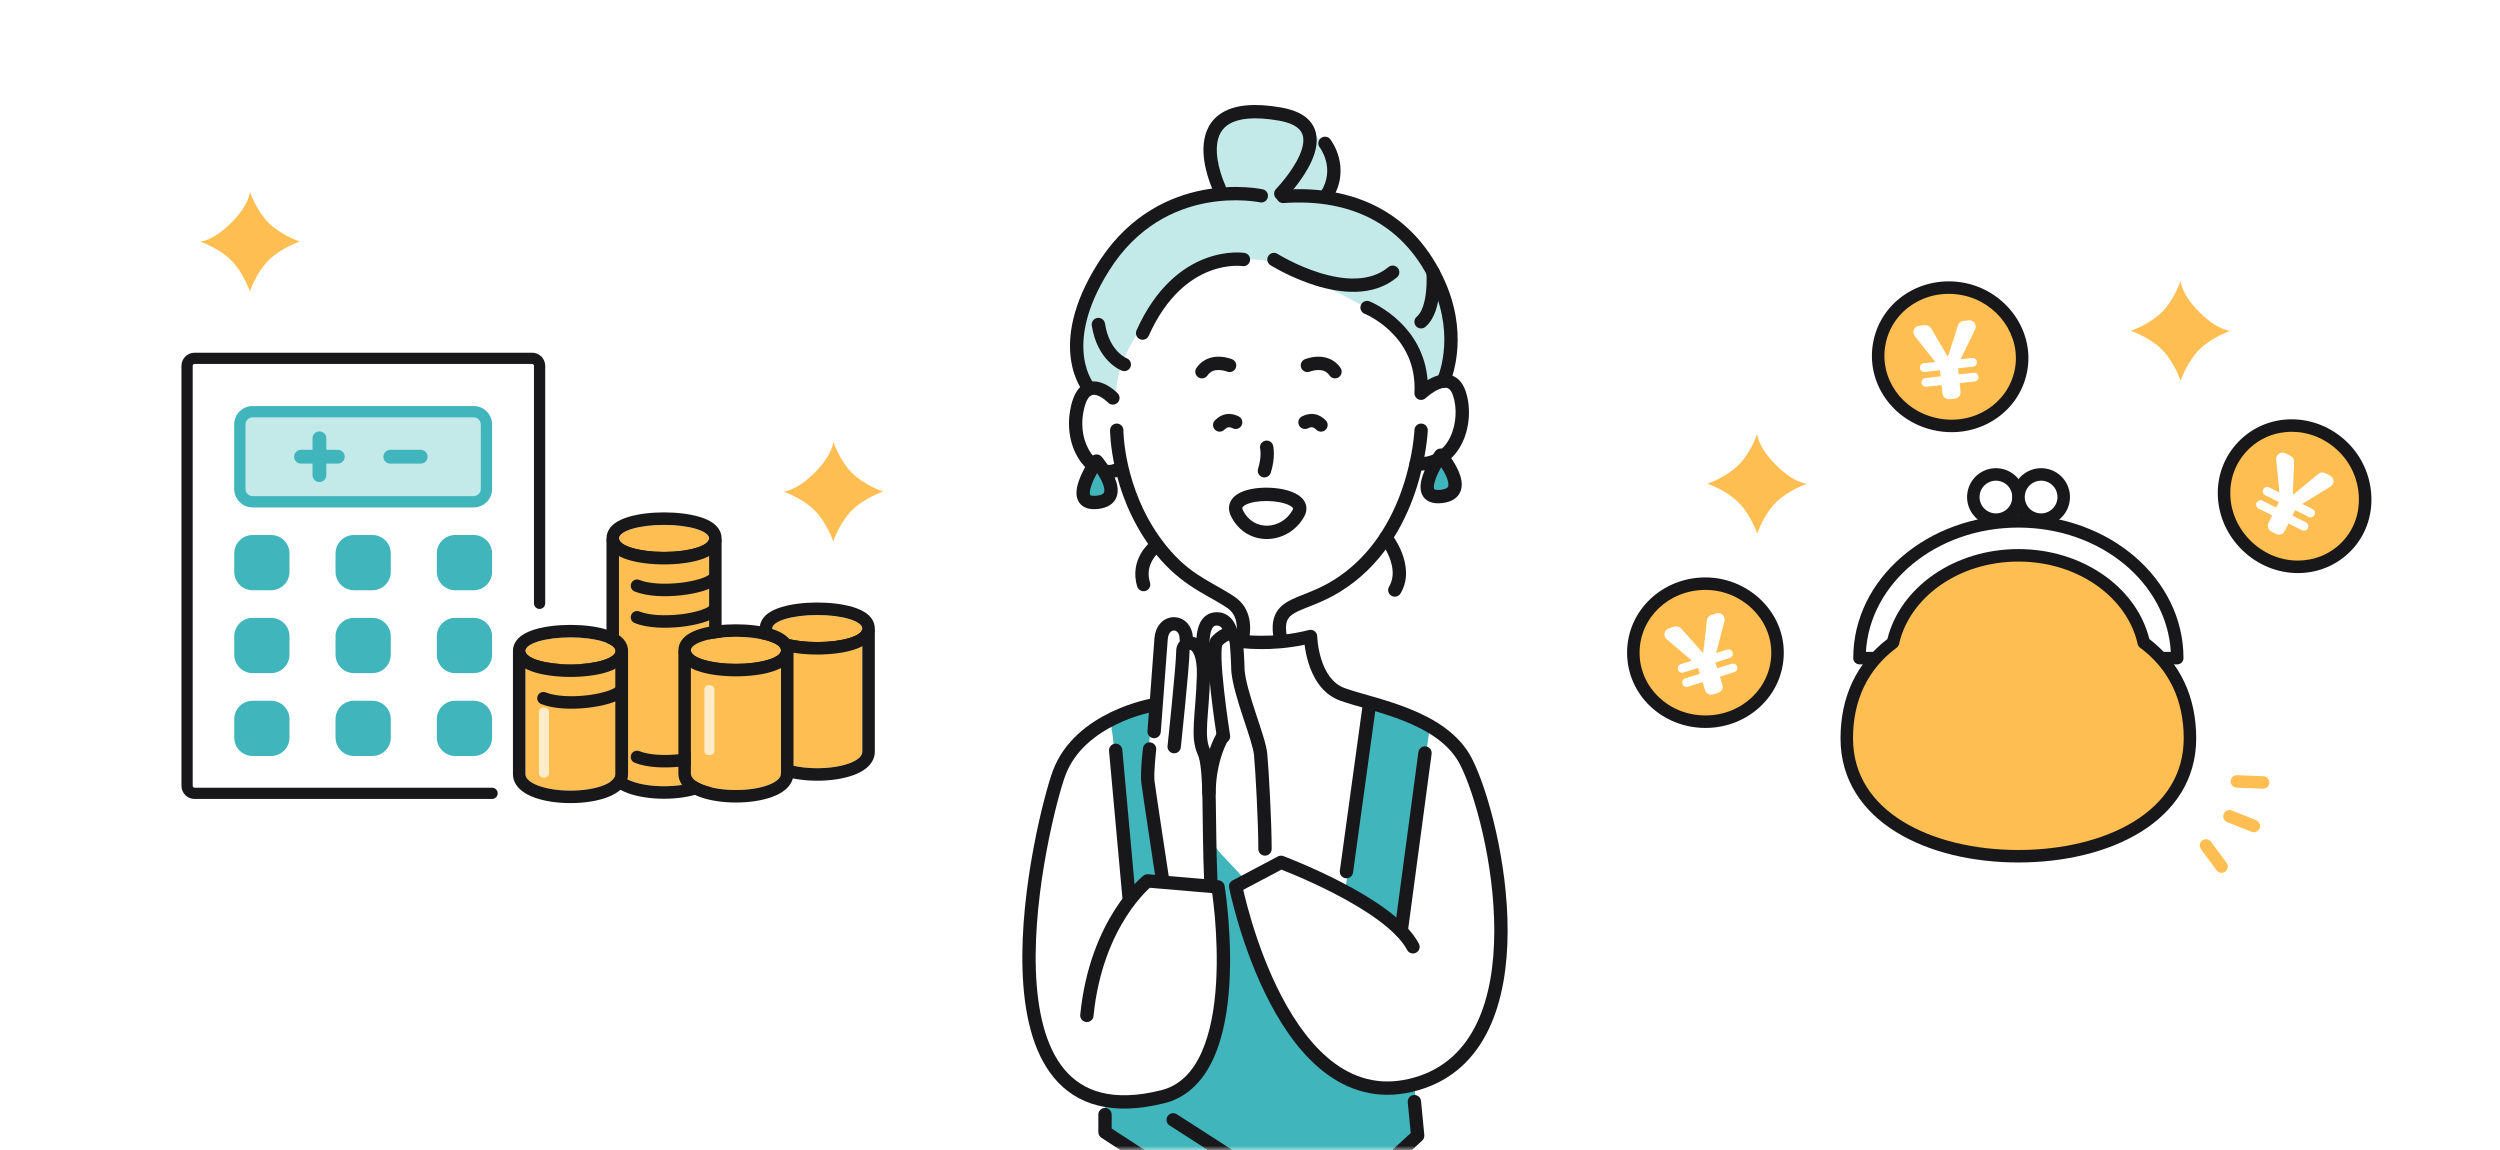<svg width="300" height="138" viewBox="0 0 300 138" fill="none" xmlns="http://www.w3.org/2000/svg">
<path d="M0 0H300V138H0V0Z" fill="white"/>
<path d="M223.14 78.978C223.14 69.909 231.674 62.56 242.204 62.56C252.734 62.56 261.268 69.909 261.268 78.978H223.14Z" fill="white"/>
<path fill-rule="evenodd" clip-rule="evenodd" d="M223.911 78.228H260.497C260.041 70.013 252.129 63.31 242.204 63.31C232.279 63.31 224.367 70.013 223.911 78.228ZM222.39 78.978C222.39 69.394 231.369 61.81 242.204 61.81C253.04 61.81 262.018 69.394 262.018 78.978C262.018 79.392 261.682 79.728 261.268 79.728H223.14C222.726 79.728 222.39 79.392 222.39 78.978Z" fill="#18181A"/>
<path d="M242.189 60.079C242.429 58.6 241.425 57.207 239.946 56.967C238.467 56.727 237.074 57.731 236.834 59.21C236.594 60.689 237.598 62.082 239.077 62.322C240.556 62.562 241.949 61.558 242.189 60.079Z" fill="white"/>
<path fill-rule="evenodd" clip-rule="evenodd" d="M237.574 59.33C237.401 60.4 238.127 61.408 239.197 61.582C240.267 61.755 241.275 61.029 241.449 59.959C241.622 58.889 240.896 57.881 239.826 57.707C238.756 57.534 237.748 58.26 237.574 59.33ZM238.957 63.062C237.069 62.756 235.787 60.977 236.094 59.09C236.4 57.202 238.179 55.92 240.066 56.227C241.954 56.533 243.236 58.312 242.929 60.199C242.623 62.087 240.844 63.369 238.957 63.062Z" fill="#18181A"/>
<path d="M247.612 60.08C247.852 58.601 246.848 57.208 245.369 56.968C243.89 56.728 242.497 57.732 242.257 59.211C242.017 60.689 243.021 62.083 244.5 62.323C245.978 62.563 247.372 61.559 247.612 60.08Z" fill="white"/>
<path fill-rule="evenodd" clip-rule="evenodd" d="M242.997 59.331C242.823 60.401 243.55 61.409 244.62 61.583C245.69 61.756 246.698 61.03 246.872 59.96C247.045 58.89 246.319 57.882 245.249 57.708C244.179 57.534 243.171 58.261 242.997 59.331ZM244.38 63.063C242.492 62.757 241.21 60.978 241.516 59.09C241.823 57.203 243.601 55.921 245.489 56.227C247.377 56.534 248.659 58.312 248.352 60.2C248.046 62.088 246.267 63.37 244.38 63.063Z" fill="#18181A"/>
<path d="M257.252 77.117C255.922 71.154 249.692 66.639 242.204 66.639C234.716 66.639 228.486 71.154 227.156 77.117C223.506 79.823 221.612 83.769 221.612 88.597C221.612 98.012 231.572 102.748 242.204 102.748C252.837 102.748 262.796 98.012 262.796 88.597C262.796 83.769 260.902 79.823 257.252 77.117Z" fill="#FFBE52"/>
<path fill-rule="evenodd" clip-rule="evenodd" d="M226.488 76.681C228.036 70.44 234.558 65.889 242.204 65.889C249.85 65.889 256.373 70.44 257.92 76.681C261.631 79.535 263.546 83.649 263.546 88.597C263.546 93.617 260.873 97.374 256.882 99.841C252.913 102.295 247.617 103.498 242.204 103.498C236.791 103.498 231.495 102.295 227.527 99.841C223.535 97.374 220.862 93.617 220.862 88.597C220.862 83.649 222.777 79.535 226.488 76.681ZM242.204 67.389C234.985 67.389 229.125 71.734 227.888 77.28C227.849 77.456 227.748 77.612 227.603 77.719C224.159 80.272 222.362 83.987 222.362 88.597C222.362 92.992 224.669 96.311 228.315 98.565C231.984 100.833 236.985 101.998 242.204 101.998C247.423 101.998 252.424 100.833 256.093 98.565C259.74 96.311 262.046 92.992 262.046 88.597C262.046 83.987 260.249 80.272 256.805 77.719C256.661 77.612 256.559 77.456 256.52 77.28C255.283 71.734 249.423 67.389 242.204 67.389Z" fill="#18181A"/>
<path fill-rule="evenodd" clip-rule="evenodd" d="M272.321 93.926C272.304 94.34 271.955 94.662 271.541 94.645L268.396 94.52C267.983 94.503 267.66 94.154 267.677 93.74C267.693 93.326 268.042 93.004 268.456 93.021L271.601 93.146C272.015 93.163 272.337 93.512 272.321 93.926Z" fill="#FFBE52"/>
<path fill-rule="evenodd" clip-rule="evenodd" d="M271.154 99.395C271.001 99.78 270.565 99.967 270.18 99.814L267.256 98.651C266.871 98.497 266.683 98.061 266.836 97.676C266.989 97.292 267.425 97.104 267.81 97.257L270.735 98.421C271.119 98.574 271.307 99.01 271.154 99.395Z" fill="#FFBE52"/>
<path fill-rule="evenodd" clip-rule="evenodd" d="M267.033 104.596C266.699 104.841 266.23 104.77 265.984 104.436L264.118 101.902C263.872 101.569 263.943 101.099 264.277 100.854C264.61 100.608 265.08 100.679 265.325 101.013L267.192 103.547C267.438 103.88 267.366 104.35 267.033 104.596Z" fill="#FFBE52"/>
<path d="M213.304 78.321C213.304 82.922 209.459 86.602 204.652 86.602C199.845 86.602 196 82.922 196 78.321C196 73.72 199.845 70.04 204.652 70.04C209.298 70.04 213.304 73.72 213.304 78.321Z" fill="#FFBE52"/>
<path fill-rule="evenodd" clip-rule="evenodd" d="M204.652 70.79C200.228 70.79 196.75 74.165 196.75 78.321C196.75 82.477 200.228 85.852 204.652 85.852C209.076 85.852 212.554 82.477 212.554 78.321C212.554 74.174 208.925 70.79 204.652 70.79ZM195.25 78.321C195.25 73.276 199.462 69.29 204.652 69.29C209.672 69.29 214.054 73.267 214.054 78.321C214.054 83.367 209.842 87.352 204.652 87.352C199.462 87.352 195.25 83.367 195.25 78.321Z" fill="#18181A"/>
<path d="M205.573 83.332C205.169 83.459 204.74 83.235 204.613 82.832L204.305 81.856L202.553 82.409C202.276 82.496 201.98 82.342 201.893 82.065V82.065C201.805 81.788 201.959 81.492 202.237 81.404L203.989 80.852L203.768 80.151L202.016 80.704C201.739 80.791 201.443 80.637 201.355 80.36V80.36C201.268 80.082 201.422 79.787 201.699 79.699L203.019 79.283L200 76.713C199.542 76.323 199.693 75.582 200.266 75.401L200.929 75.192C201.215 75.101 201.529 75.187 201.729 75.411L202.906 76.725C203.642 77.54 203.835 77.771 204.292 78.281C204.307 78.298 204.331 78.305 204.352 78.298V78.298C204.373 78.291 204.389 78.273 204.392 78.251C204.485 77.564 204.518 77.214 204.634 76.181L204.825 74.442C204.858 74.141 205.067 73.887 205.356 73.796L205.966 73.604C206.54 73.423 207.089 73.944 206.937 74.526L205.938 78.363L207.258 77.947C207.535 77.859 207.831 78.013 207.919 78.291V78.291C208.006 78.568 207.852 78.864 207.575 78.951L205.846 79.496L206.067 80.197L207.796 79.652C208.073 79.564 208.369 79.718 208.456 79.996V79.996C208.544 80.273 208.39 80.569 208.112 80.656L206.384 81.201L206.691 82.176C206.818 82.579 206.595 83.009 206.192 83.136L205.573 83.332Z" fill="white"/>
<path d="M242.507 44.503C241.608 49.015 237.118 51.873 232.404 50.934C227.69 49.995 224.638 45.633 225.537 41.121C226.436 36.61 230.926 33.751 235.64 34.691C240.197 35.598 243.406 39.991 242.507 44.503Z" fill="#FFBE52"/>
<path fill-rule="evenodd" clip-rule="evenodd" d="M235.493 35.426C231.155 34.562 227.084 37.192 226.272 41.268C225.46 45.344 228.212 49.334 232.55 50.198C236.889 51.062 240.96 48.432 241.772 44.356C242.582 40.289 239.684 36.261 235.493 35.426ZM224.801 40.975C225.787 36.027 230.697 32.941 235.787 33.955C240.71 34.936 244.23 39.692 243.243 44.649C242.257 49.597 237.347 52.683 232.257 51.669C227.168 50.655 223.815 45.923 224.801 40.975Z" fill="#18181A"/>
<path d="M233.946 47.906C233.526 47.952 233.148 47.648 233.102 47.228L232.991 46.212L231.165 46.411C230.876 46.443 230.616 46.234 230.585 45.945V45.945C230.553 45.656 230.762 45.396 231.051 45.364L232.877 45.165L232.797 44.434L230.971 44.634C230.682 44.665 230.422 44.456 230.391 44.167V44.167C230.359 43.878 230.568 43.618 230.857 43.587L232.232 43.437L229.774 40.326C229.401 39.854 229.694 39.156 230.292 39.091L230.982 39.016C231.281 38.983 231.571 39.128 231.724 39.387L232.621 40.906C233.184 41.849 233.328 42.112 233.676 42.703C233.688 42.722 233.71 42.733 233.732 42.731V42.731C233.754 42.729 233.773 42.713 233.78 42.692C234.006 42.037 234.107 41.7 234.423 40.709L234.95 39.042C235.041 38.753 235.295 38.545 235.596 38.512L236.233 38.442C236.831 38.377 237.267 38.996 237.005 39.537L235.275 43.105L236.651 42.954C236.94 42.923 237.2 43.132 237.232 43.421V43.421C237.263 43.71 237.054 43.97 236.765 44.001L234.964 44.198L235.043 44.928L236.845 44.731C237.134 44.7 237.394 44.909 237.426 45.198V45.198C237.457 45.487 237.248 45.747 236.959 45.778L235.158 45.975L235.269 46.992C235.315 47.412 235.011 47.789 234.591 47.835L233.946 47.906Z" fill="white"/>
<path d="M281.601 65.549C278.408 68.86 273.085 68.841 269.625 65.504C266.165 62.168 265.952 56.849 269.145 53.537C272.339 50.226 277.662 50.245 281.122 53.582C284.466 56.807 284.795 62.237 281.601 65.549Z" fill="#FFBE52"/>
<path fill-rule="evenodd" clip-rule="evenodd" d="M280.601 54.122C277.417 51.051 272.57 51.066 269.685 54.058C266.8 57.05 266.961 61.894 270.146 64.964C273.33 68.035 278.177 68.02 281.061 65.028C283.94 62.043 283.677 57.088 280.601 54.122ZM268.605 53.017C272.108 49.385 277.906 49.44 281.642 53.042C285.256 56.527 285.65 62.431 282.141 66.069C278.639 69.701 272.84 69.646 269.104 66.044C265.369 62.442 265.103 56.649 268.605 53.017Z" fill="#18181A"/>
<path d="M272.558 63.789C272.18 63.6 272.026 63.141 272.214 62.763L272.67 61.847L271.025 61.029C270.765 60.899 270.659 60.583 270.788 60.323V60.323C270.918 60.062 271.234 59.956 271.494 60.086L273.139 60.904L273.466 60.247L271.822 59.428C271.561 59.299 271.455 58.983 271.585 58.722V58.722C271.715 58.462 272.031 58.356 272.291 58.486L273.53 59.102L273.141 55.157C273.082 54.558 273.705 54.129 274.244 54.397L274.865 54.706C275.134 54.84 275.3 55.119 275.289 55.419L275.224 57.182C275.188 58.28 275.167 58.579 275.141 59.264C275.141 59.287 275.153 59.308 275.173 59.318V59.318C275.193 59.328 275.217 59.326 275.235 59.312C275.778 58.882 276.046 58.653 276.846 57.99L278.19 56.871C278.424 56.677 278.749 56.639 279.021 56.774L279.594 57.06C280.133 57.328 280.166 58.084 279.652 58.398L276.27 60.466L277.509 61.083C277.769 61.212 277.875 61.528 277.746 61.789V61.789C277.616 62.049 277.3 62.155 277.04 62.025L275.417 61.218L275.09 61.876L276.712 62.683C276.973 62.813 277.079 63.129 276.949 63.389V63.389C276.82 63.65 276.504 63.755 276.243 63.626L274.621 62.818L274.165 63.734C273.977 64.112 273.517 64.266 273.139 64.078L272.558 63.789Z" fill="white"/>
<path d="M261.674 33.711C261.674 33.711 261.674 35.208 263.92 37.453C266.165 39.699 267.662 39.699 267.662 39.699C267.662 39.699 265.417 40.447 263.92 41.944C262.423 43.441 261.674 45.686 261.674 45.686C261.674 45.686 260.926 43.441 259.429 41.944C257.932 40.447 255.687 39.699 255.687 39.699C255.687 39.699 257.932 38.95 259.429 37.453C260.926 35.956 261.674 33.711 261.674 33.711Z" fill="#FFBE52"/>
<path d="M210.867 52.059C210.867 52.059 210.867 53.555 213.112 55.801C215.358 58.046 216.855 58.046 216.855 58.046C216.855 58.046 214.609 58.795 213.112 60.292C211.615 61.788 210.867 64.034 210.867 64.034C210.867 64.034 210.119 61.788 208.622 60.292C207.125 58.795 204.879 58.046 204.879 58.046C204.879 58.046 207.125 57.298 208.622 55.801C210.119 54.304 210.867 52.059 210.867 52.059Z" fill="#FFBE52"/>
<mask id="mask0_1378_9293" style="mask-type:alpha" maskUnits="userSpaceOnUse" x="117" y="0" width="71" height="138">
<path d="M117 0H188V138H117V0Z" fill="white"/>
</mask>
<g mask="url(#mask0_1378_9293)">
<path d="M150.84 28.92C135.736 28.92 132.813 41.08 133.24 47.16C132.813 46.84 131.64 46.392 130.36 47.16C128.76 48.12 129.08 51.64 130.36 54.84C131.384 57.4 133.56 56.546 134.52 55.8C135.267 58.573 137.208 64.568 139 66.36C141.24 68.6 147.64 71.8 148.92 73.72C149.944 75.256 148.493 79.053 147.64 80.76L155 81.08C154.68 80.333 153.976 78.2 153.72 75.64C153.4 72.44 156.28 72.76 162.36 68.92C167.224 65.848 169.293 58.893 169.72 55.8C171.32 55.693 174.648 54.328 175.16 49.72C175.672 45.112 173.453 45.453 172.28 46.2C171.427 40.44 165.944 28.92 150.84 28.92Z" fill="white"/>
<path d="M148.446 61.602C150.045 64.802 154.206 64.482 155.806 61.602Z" fill="white"/>
<path d="M152.14 58.522C153.323 58.543 154.582 58.763 155.475 59.227C155.92 59.458 156.367 59.799 156.605 60.3C156.867 60.85 156.808 61.444 156.505 61.99C155.565 63.681 153.865 64.634 152.147 64.681C150.409 64.73 148.674 63.848 147.73 61.96C147.447 61.393 147.387 60.791 147.639 60.234C147.876 59.713 148.328 59.364 148.784 59.133C149.69 58.674 150.961 58.501 152.14 58.522ZM152.111 60.122C151.051 60.103 150.081 60.27 149.508 60.56C149.224 60.704 149.125 60.833 149.096 60.895C149.084 60.922 149.044 61.011 149.161 61.244C149.816 62.555 150.962 63.113 152.103 63.082C153.266 63.049 154.446 62.402 155.106 61.214C155.201 61.042 155.165 60.995 155.161 60.988C155.134 60.932 155.032 60.8 154.736 60.646C154.149 60.341 153.168 60.141 152.111 60.122Z" fill="#18181A"/>
<path d="M151.815 52.89C152.245 52.789 152.676 53.055 152.777 53.485V53.488L152.778 53.491C152.779 53.493 152.78 53.495 152.78 53.498C152.782 53.503 152.783 53.51 152.784 53.517C152.788 53.533 152.792 53.553 152.796 53.577C152.805 53.625 152.815 53.691 152.825 53.773C152.846 53.937 152.865 54.165 152.865 54.449C152.865 55.017 152.788 55.805 152.491 56.734C152.357 57.155 151.907 57.388 151.486 57.254C151.066 57.119 150.833 56.669 150.968 56.248C151.209 55.494 151.266 54.871 151.266 54.449C151.266 54.238 151.251 54.076 151.238 53.973C151.232 53.922 151.226 53.886 151.222 53.865C151.22 53.855 151.218 53.849 151.218 53.846L151.219 53.848V53.85H151.22C151.12 53.421 151.385 52.992 151.815 52.89Z" fill="#18181A"/>
<path d="M157.197 44.588C156.79 44.758 156.322 44.568 156.151 44.161C155.979 43.754 156.17 43.285 156.577 43.113L156.823 43.695C156.594 43.151 156.579 43.116 156.578 43.113L156.58 43.112C156.581 43.112 156.583 43.111 156.584 43.11L156.623 43.095C156.647 43.086 156.679 43.074 156.718 43.061C156.796 43.033 156.905 42.997 157.037 42.961C157.301 42.89 157.673 42.815 158.095 42.803C158.946 42.778 160.089 43.018 160.865 44.155C161.113 44.52 161.019 45.018 160.654 45.267C160.289 45.516 159.791 45.422 159.542 45.057C159.179 44.524 158.664 44.386 158.142 44.401C157.878 44.409 157.634 44.458 157.453 44.507C157.365 44.531 157.294 44.553 157.249 44.569L157.197 44.588Z" fill="#18181A"/>
<path d="M147.236 44.587C147.227 44.584 147.211 44.577 147.188 44.569C147.143 44.553 147.073 44.531 146.984 44.507C146.804 44.458 146.56 44.409 146.297 44.401C145.775 44.386 145.26 44.524 144.896 45.057C144.647 45.422 144.149 45.516 143.784 45.267C143.419 45.018 143.325 44.52 143.574 44.155C144.35 43.018 145.493 42.778 146.344 42.803C146.766 42.815 147.137 42.89 147.4 42.961C147.533 42.997 147.642 43.033 147.721 43.061C147.76 43.074 147.792 43.086 147.815 43.095L147.854 43.11C147.856 43.111 147.856 43.112 147.857 43.112L147.859 43.113H147.86L147.934 43.148C148.29 43.343 148.449 43.779 148.288 44.161C148.117 44.568 147.648 44.759 147.241 44.588V44.589L147.236 44.587Z" fill="#18181A"/>
<path d="M147.22 49.687C147.744 49.621 148.226 49.759 148.638 49.965C149.033 50.163 149.193 50.643 148.996 51.038C148.798 51.433 148.318 51.593 147.923 51.395C147.695 51.282 147.536 51.259 147.42 51.273C147.312 51.287 147.148 51.343 146.925 51.565C146.613 51.878 146.107 51.878 145.795 51.565C145.482 51.253 145.482 50.747 145.795 50.435C146.212 50.017 146.688 49.753 147.22 49.687Z" fill="#18181A"/>
<path d="M157.66 49.687C158.192 49.753 158.668 50.017 159.085 50.435C159.398 50.747 159.398 51.253 159.085 51.566C158.773 51.878 158.267 51.878 157.955 51.566C157.732 51.343 157.568 51.287 157.46 51.273C157.344 51.259 157.185 51.282 156.957 51.396C156.562 51.593 156.082 51.433 155.884 51.038C155.687 50.643 155.847 50.163 156.243 49.965C156.655 49.759 157.136 49.621 157.66 49.687Z" fill="#18181A"/>
<path d="M129.4 37.88C128.12 41.72 129.507 45.453 130.36 46.84C130.893 46.84 132.344 47.352 133.88 48.12C133.88 43 136.44 40.44 138.36 36.92C140.28 33.4 143.16 31.48 147 31.16C150.072 30.904 152.12 31.266 152.76 31.48C156.707 33.186 165.24 37.176 167.8 39.48C170.36 41.784 170.573 45.346 170.36 46.84C170.787 46.626 171.96 46.072 173.24 45.56C175.16 42.04 174.2 35.32 170.36 29.88C167.288 25.528 161.4 23.8 158.84 23.48C159.267 22.626 160.056 20.536 159.8 19C159.48 17.08 158.52 16.44 157.24 16.44C156.92 14.84 155.32 14.52 152.76 13.88C150.2 13.24 147.64 13.88 145.72 15.8C144.184 17.336 145.507 21.56 146.36 23.48C145.72 23.266 143.416 23.352 139.32 25.4C134.2 27.96 131 33.08 129.4 37.88Z" fill="#C3E9E9"/>
<path d="M134.009 50.827C134.423 50.828 134.764 51.143 134.804 51.547L134.808 51.628V51.641C134.808 51.651 134.808 51.669 134.809 51.693C134.81 51.742 134.811 51.816 134.816 51.914C134.824 52.11 134.842 52.402 134.877 52.774C134.947 53.519 135.089 54.583 135.375 55.844C135.949 58.369 137.097 61.662 139.388 64.765C142.354 68.781 145.022 69.621 147.65 71.287L148.175 71.632V71.633C150.174 73.002 150.189 75.287 149.856 76.938C149.684 77.789 149.407 78.556 149.177 79.105C149.061 79.382 148.955 79.608 148.877 79.766C148.838 79.845 148.806 79.907 148.783 79.951C148.772 79.973 148.763 79.99 148.756 80.003C148.753 80.009 148.75 80.014 148.748 80.017C148.747 80.019 148.746 80.021 148.745 80.022L148.744 80.024C148.741 80.023 148.696 79.999 148.043 79.64L148.744 80.025C148.531 80.412 148.045 80.554 147.657 80.341C147.27 80.128 147.129 79.641 147.342 79.254C147.343 79.253 147.344 79.25 147.346 79.247C147.35 79.24 147.357 79.227 147.365 79.211C147.383 79.178 147.409 79.127 147.442 79.061C147.507 78.927 147.599 78.731 147.7 78.488C147.905 77.999 148.143 77.336 148.287 76.621C148.586 75.141 148.44 73.753 147.272 72.953L146.806 72.648C144.426 71.155 141.266 70.001 138.101 65.715C135.643 62.386 134.422 58.871 133.815 56.198C133.511 54.86 133.359 53.727 133.283 52.925C133.246 52.523 133.226 52.204 133.217 51.982C133.212 51.872 133.21 51.785 133.209 51.724C133.209 51.695 133.208 51.671 133.208 51.654V51.626L133.212 51.544C133.254 51.141 133.595 50.827 134.009 50.827Z" fill="#18181A"/>
<path d="M170.564 50.827C170.978 50.843 171.306 51.171 171.331 51.576L171.332 51.658V51.662C171.332 51.664 171.331 51.668 171.331 51.672C171.331 51.679 171.331 51.69 171.33 51.704C171.329 51.732 171.327 51.771 171.323 51.822C171.317 51.924 171.306 52.071 171.289 52.259C171.255 52.634 171.197 53.172 171.096 53.835C170.893 55.159 170.52 56.987 169.836 59.008C168.472 63.039 165.846 67.911 160.796 71.021C159.626 71.743 158.535 72.215 157.599 72.592C156.632 72.981 155.918 73.237 155.359 73.558C154.839 73.858 154.566 74.153 154.43 74.556C154.299 74.942 154.261 75.524 154.437 76.458L154.525 76.881V76.884C154.653 77.449 154.798 78.007 154.911 78.426C154.967 78.635 155.015 78.808 155.049 78.929C155.066 78.989 155.08 79.037 155.089 79.068C155.093 79.084 155.096 79.096 155.099 79.103C155.1 79.107 155.101 79.11 155.102 79.112L155.103 79.114C155.226 79.538 154.983 79.984 154.559 80.107C154.161 80.223 153.745 80.016 153.593 79.641L153.566 79.562C153.566 79.562 153.566 79.56 153.566 79.558C153.565 79.556 153.564 79.553 153.563 79.549C153.56 79.54 153.556 79.526 153.551 79.509C153.541 79.475 153.526 79.426 153.509 79.363C153.473 79.238 153.424 79.058 153.366 78.842C153.25 78.411 153.099 77.831 152.965 77.237L152.966 77.236C152.667 75.938 152.624 74.897 152.914 74.042C153.218 73.147 153.838 72.588 154.562 72.172C155.247 71.778 156.128 71.459 157.001 71.107C157.905 70.744 158.899 70.311 159.956 69.659C164.57 66.817 167.022 62.332 168.32 58.495C168.968 56.581 169.322 54.847 169.514 53.593C169.61 52.966 169.665 52.461 169.696 52.115C169.712 51.943 169.721 51.81 169.727 51.722C169.729 51.678 169.731 51.644 169.733 51.623C169.733 51.613 169.733 51.605 169.733 51.6V51.596L169.74 51.515C169.797 51.113 170.15 50.811 170.564 50.827Z" fill="#18181A"/>
<path d="M129.94 46.184C130.647 45.684 131.42 45.706 132.036 45.886C132.637 46.062 133.161 46.402 133.513 46.669C133.694 46.807 133.843 46.935 133.946 47.03C133.998 47.077 134.04 47.117 134.069 47.146L134.121 47.198C134.121 47.198 134.121 47.199 133.547 47.755L134.122 47.198C134.43 47.515 134.421 48.022 134.104 48.33C133.806 48.618 133.342 48.629 133.032 48.368L132.973 48.312L132.952 48.291C132.934 48.274 132.906 48.247 132.868 48.212C132.792 48.143 132.681 48.047 132.545 47.944C132.262 47.729 131.919 47.519 131.588 47.422C131.273 47.33 131.049 47.359 130.863 47.49C130.647 47.643 130.32 48.049 130.083 49.075C129.566 51.308 130.088 53.231 130.957 54.441C131.861 55.699 132.944 56.005 133.672 55.668C134.073 55.483 134.549 55.658 134.734 56.059C134.92 56.46 134.745 56.936 134.344 57.121C132.608 57.924 130.773 56.927 129.657 55.374C128.507 53.774 127.909 51.376 128.525 48.713C128.802 47.513 129.264 46.662 129.94 46.184Z" fill="#18181A"/>
<path d="M153.912 22.771C158.254 22.459 162.232 23.156 165.589 24.987C168.952 26.823 171.639 29.77 173.434 33.858L173.699 34.491C174.946 37.635 175.052 40.428 174.823 42.48C174.701 43.573 174.484 44.456 174.296 45.07C174.202 45.378 174.114 45.619 174.049 45.787C174.016 45.871 173.989 45.937 173.969 45.983C173.959 46.007 173.95 46.026 173.944 46.039C173.941 46.046 173.939 46.051 173.937 46.056C173.936 46.058 173.935 46.059 173.934 46.061L173.933 46.062V46.063L173.933 46.065C173.746 46.465 173.269 46.638 172.869 46.451C172.469 46.264 172.297 45.788 172.483 45.388C172.484 45.387 172.484 45.385 172.484 45.384C172.487 45.378 172.492 45.367 172.499 45.352C172.512 45.321 172.533 45.272 172.558 45.205C172.611 45.072 172.685 44.868 172.767 44.602C172.93 44.068 173.124 43.283 173.233 42.303C173.452 40.345 173.335 37.603 171.971 34.502H171.97C170.303 30.706 167.847 28.043 164.822 26.393C161.79 24.738 158.133 24.072 154.027 24.367C153.587 24.399 153.204 24.067 153.172 23.627C153.14 23.186 153.471 22.803 153.912 22.771Z" fill="#18181A"/>
<path d="M171.9 31.867C172.341 31.831 172.727 32.158 172.764 32.598V32.604C172.764 32.607 172.764 32.612 172.765 32.617C172.765 32.627 172.767 32.642 172.769 32.66C172.771 32.697 172.774 32.75 172.777 32.816C172.784 32.949 172.792 33.139 172.795 33.37C172.801 33.831 172.79 34.465 172.719 35.153C172.648 35.838 172.516 36.601 172.269 37.309C172.024 38.01 171.645 38.721 171.041 39.228C170.703 39.512 170.198 39.469 169.914 39.13C169.63 38.792 169.674 38.288 170.012 38.004C170.311 37.752 170.563 37.339 170.758 36.782C170.95 36.232 171.064 35.602 171.127 34.989C171.19 34.379 171.201 33.81 171.195 33.391C171.193 33.183 171.186 33.014 171.18 32.899C171.177 32.842 171.174 32.797 171.172 32.768C171.171 32.754 171.17 32.744 171.17 32.737C171.17 32.734 171.169 32.731 171.169 32.73C171.133 32.29 171.46 31.903 171.9 31.867Z" fill="#18181A"/>
<path d="M144.367 22.804C146.375 22.417 148.154 22.393 149.431 22.466C150.071 22.503 150.588 22.564 150.948 22.616C151.128 22.643 151.27 22.668 151.368 22.686C151.417 22.695 151.455 22.702 151.482 22.707C151.496 22.71 151.506 22.712 151.514 22.714C151.518 22.715 151.522 22.716 151.524 22.716C151.525 22.716 151.526 22.717 151.527 22.717H151.529C151.529 22.718 151.524 22.742 151.39 23.352L151.53 22.717C151.961 22.812 152.235 23.239 152.14 23.67C152.046 24.102 151.619 24.374 151.187 24.28H151.185C151.182 24.279 151.175 24.278 151.166 24.276C151.147 24.272 151.118 24.267 151.078 24.259C150.998 24.244 150.876 24.224 150.717 24.201C150.397 24.154 149.927 24.098 149.34 24.064C148.162 23.996 146.52 24.018 144.67 24.374C140.983 25.084 136.458 27.12 133.085 32.481L133.086 32.482C130.143 37.16 129.782 40.626 130.089 42.862C130.243 43.987 130.57 44.826 130.849 45.373C130.989 45.648 131.117 45.85 131.206 45.978C131.25 46.042 131.285 46.088 131.306 46.115C131.316 46.127 131.323 46.136 131.327 46.14C131.617 46.472 131.584 46.977 131.253 47.268C130.921 47.559 130.415 47.526 130.124 47.195L130.725 46.666L130.123 47.194L130.122 47.192C130.121 47.191 130.12 47.191 130.119 47.19C130.117 47.188 130.115 47.185 130.113 47.183C130.109 47.178 130.104 47.171 130.097 47.163C130.085 47.148 130.068 47.128 130.049 47.103C130.009 47.052 129.955 46.981 129.891 46.89C129.765 46.708 129.599 46.444 129.424 46.101C129.073 45.413 128.685 44.403 128.504 43.079C128.138 40.416 128.62 36.576 131.731 31.629L132.077 31.095C135.693 25.683 140.461 23.556 144.367 22.804Z" fill="#18181A"/>
<path d="M131.684 38.151C132.121 38.084 132.53 38.383 132.597 38.82C132.869 40.582 133.566 41.628 134.155 42.227C134.453 42.53 134.731 42.727 134.927 42.844C135.024 42.903 135.101 42.942 135.148 42.964C135.17 42.974 135.186 42.981 135.194 42.985H135.195L135.196 42.986C135.609 43.14 135.82 43.599 135.668 44.012C135.515 44.427 135.054 44.639 134.639 44.486L134.917 43.736C134.64 44.486 134.639 44.486 134.638 44.486L134.637 44.485H134.636C134.634 44.484 134.632 44.484 134.631 44.483C134.627 44.481 134.623 44.479 134.618 44.477C134.608 44.473 134.595 44.468 134.581 44.462C134.552 44.45 134.513 44.433 134.467 44.412C134.374 44.368 134.25 44.304 134.102 44.215C133.807 44.038 133.419 43.761 133.014 43.349C132.197 42.518 131.339 41.167 131.015 39.064C130.948 38.627 131.248 38.218 131.684 38.151Z" fill="#18181A"/>
<path d="M152.198 30.714C152.434 30.34 152.928 30.228 153.302 30.464L153.305 30.465C153.308 30.468 153.314 30.471 153.322 30.476C153.337 30.486 153.361 30.5 153.393 30.519C153.456 30.558 153.552 30.615 153.677 30.686C153.927 30.83 154.292 31.032 154.746 31.261C155.658 31.723 156.919 32.291 158.326 32.73C161.205 33.628 164.398 33.893 166.61 32.054C166.949 31.772 167.454 31.819 167.737 32.158C168.019 32.498 167.973 33.002 167.633 33.285C164.75 35.682 160.821 35.184 157.85 34.258C156.333 33.785 154.987 33.177 154.024 32.689C153.541 32.445 153.151 32.229 152.88 32.074C152.745 31.996 152.639 31.933 152.566 31.889C152.529 31.867 152.501 31.85 152.482 31.838C152.472 31.831 152.464 31.826 152.458 31.823C152.456 31.821 152.454 31.82 152.452 31.819L152.45 31.818L152.449 31.817H152.448C152.075 31.581 151.963 31.087 152.198 30.714Z" fill="#18181A"/>
<path d="M163.306 36.611C163.47 36.201 163.935 36 164.346 36.164L164.05 36.907C164.345 36.163 164.346 36.163 164.346 36.164L164.347 36.165H164.349L164.377 36.176C164.394 36.183 164.417 36.193 164.446 36.206C164.505 36.231 164.587 36.269 164.69 36.318C164.896 36.416 165.183 36.562 165.524 36.762C166.205 37.161 167.108 37.778 168.001 38.647C169.545 40.152 171.058 42.423 171.311 45.613C171.552 45.469 171.817 45.33 172.096 45.215C172.673 44.979 173.422 44.802 174.165 45.04C174.955 45.293 175.533 45.944 175.872 46.931C176.506 48.778 176.405 51.186 175.48 53.118C174.533 55.097 172.682 56.63 169.889 56.464C169.449 56.437 169.113 56.059 169.139 55.618C169.166 55.177 169.544 54.841 169.985 54.867C172.012 54.988 173.317 53.933 174.037 52.427C174.78 50.875 174.856 48.901 174.358 47.452C174.131 46.791 173.852 46.619 173.678 46.563C173.455 46.492 173.13 46.521 172.703 46.696C172.29 46.865 171.885 47.13 171.571 47.367C171.418 47.483 171.292 47.587 171.207 47.661C171.164 47.698 171.132 47.727 171.111 47.746C171.101 47.755 171.093 47.762 171.089 47.766C171.087 47.768 171.086 47.768 171.085 47.769C170.848 47.996 170.497 48.055 170.199 47.919C169.901 47.782 169.717 47.477 169.734 47.149C169.921 43.66 168.433 41.301 166.885 39.793C166.106 39.034 165.312 38.493 164.715 38.143C164.417 37.968 164.169 37.843 164 37.761C163.915 37.721 163.85 37.692 163.807 37.673C163.787 37.664 163.772 37.658 163.762 37.654C163.758 37.652 163.755 37.651 163.754 37.65L163.679 37.616C163.32 37.429 163.153 36.996 163.306 36.611Z" fill="#18181A"/>
<path d="M148.928 30.31C149.051 30.318 149.148 30.327 149.218 30.335C149.252 30.338 149.28 30.342 149.301 30.344C149.31 30.346 149.318 30.347 149.325 30.348C149.328 30.349 149.331 30.349 149.334 30.349C149.335 30.349 149.336 30.35 149.337 30.35H149.339C149.339 30.353 149.333 30.389 149.257 30.874L149.34 30.35C149.776 30.419 150.074 30.829 150.005 31.265C149.936 31.701 149.527 31.999 149.091 31.93C149.089 31.93 149.087 31.931 149.085 31.93C149.076 31.929 149.061 31.927 149.039 31.924C148.995 31.919 148.924 31.913 148.83 31.907C148.641 31.895 148.358 31.888 148.001 31.908C147.286 31.948 146.28 32.098 145.139 32.54C142.881 33.414 140.01 35.466 137.843 40.299C137.662 40.703 137.188 40.883 136.785 40.703C136.382 40.522 136.201 40.048 136.382 39.645C138.713 34.444 141.893 32.081 144.561 31.047C145.884 30.535 147.059 30.358 147.911 30.31C148.337 30.286 148.684 30.295 148.928 30.31Z" fill="#18181A"/>
<path d="M146.762 13.461C148.268 12.595 150.509 12.339 153.716 12.893C155.868 13.264 157.213 14.135 157.752 15.463C158.266 16.731 157.92 18.14 157.402 19.306C156.872 20.501 156.082 21.625 155.442 22.435C155.119 22.844 154.828 23.181 154.617 23.417C154.511 23.535 154.425 23.628 154.365 23.692C154.335 23.724 154.311 23.749 154.295 23.766C154.286 23.775 154.28 23.782 154.275 23.787L154.267 23.794V23.796C154.267 23.796 154.265 23.793 153.694 23.236L154.266 23.796C153.958 24.111 153.451 24.117 153.136 23.808C152.82 23.499 152.814 22.993 153.123 22.677C153.123 22.677 153.124 22.676 153.126 22.674C153.129 22.672 153.133 22.666 153.139 22.66C153.152 22.646 153.173 22.625 153.199 22.597C153.251 22.541 153.329 22.457 153.426 22.349C153.619 22.133 153.888 21.822 154.186 21.444C154.789 20.68 155.487 19.677 155.939 18.658C156.404 17.611 156.533 16.717 156.268 16.064C156.042 15.506 155.42 14.88 153.784 14.535L153.443 14.469C150.39 13.942 148.592 14.254 147.559 14.847C146.575 15.413 146.152 16.317 146.043 17.383C145.931 18.476 146.163 19.672 146.446 20.63C146.586 21.101 146.733 21.5 146.844 21.779C146.9 21.918 146.946 22.027 146.978 22.099C146.994 22.136 147.007 22.163 147.015 22.18C147.019 22.189 147.022 22.195 147.023 22.199C147.024 22.2 147.025 22.201 147.025 22.202C147.215 22.601 147.045 23.078 146.646 23.268C146.272 23.446 145.829 23.307 145.619 22.961L145.58 22.888L145.579 22.887C145.579 22.887 145.578 22.885 145.578 22.884C145.577 22.882 145.576 22.879 145.574 22.876C145.571 22.869 145.566 22.859 145.56 22.847C145.549 22.823 145.534 22.788 145.514 22.745C145.476 22.657 145.422 22.53 145.359 22.373C145.233 22.057 145.068 21.611 144.912 21.083C144.604 20.041 144.308 18.614 144.451 17.22C144.596 15.801 145.209 14.354 146.762 13.461Z" fill="#18181A"/>
<path d="M158.506 16.572C158.853 16.299 159.356 16.36 159.629 16.707L159 17.201C159.624 16.711 159.63 16.707 159.63 16.707V16.708L159.631 16.71C159.632 16.711 159.634 16.712 159.635 16.714C159.637 16.717 159.64 16.721 159.644 16.726C159.651 16.735 159.66 16.747 159.671 16.762C159.693 16.792 159.722 16.833 159.757 16.885C159.827 16.989 159.922 17.136 160.025 17.322C160.232 17.694 160.481 18.227 160.655 18.882C161.007 20.207 161.044 22.022 159.821 23.931C159.583 24.303 159.088 24.411 158.716 24.173C158.344 23.935 158.235 23.439 158.474 23.067C159.408 21.61 159.37 20.276 159.109 19.293C158.977 18.794 158.785 18.384 158.627 18.101C158.549 17.96 158.48 17.852 158.433 17.782C158.409 17.748 158.391 17.723 158.38 17.708C158.376 17.702 158.373 17.698 158.371 17.695C158.098 17.348 158.159 16.845 158.506 16.572ZM158.371 17.694H158.37L158.369 17.694V17.692L158.371 17.694Z" fill="#18181A"/>
<path d="M172.875 54.622C172.875 54.622 176.722 59.16 172.958 59.575C169.195 59.992 172.875 54.622 172.875 54.622Z" fill="#40B5BB"/>
<path d="M172.834 53.823C173.083 53.81 173.324 53.914 173.486 54.104L172.875 54.622L173.486 54.105L173.488 54.106C173.488 54.107 173.489 54.109 173.491 54.11C173.493 54.113 173.496 54.118 173.5 54.123C173.509 54.133 173.521 54.148 173.536 54.167C173.567 54.204 173.61 54.257 173.662 54.324C173.768 54.458 173.913 54.649 174.074 54.879C174.39 55.332 174.789 55.967 175.067 56.636C175.329 57.271 175.558 58.115 175.288 58.889C174.98 59.775 174.156 60.248 173.046 60.371C172.501 60.431 171.999 60.398 171.57 60.221C171.113 60.033 170.792 59.702 170.619 59.283C170.457 58.892 170.443 58.474 170.483 58.105C170.523 57.731 170.626 57.348 170.75 56.991C170.999 56.278 171.369 55.571 171.665 55.056C171.816 54.794 171.952 54.575 172.05 54.421C172.099 54.344 172.14 54.283 172.168 54.24C172.183 54.219 172.194 54.201 172.202 54.189C172.205 54.184 172.209 54.179 172.211 54.176C172.212 54.174 172.214 54.173 172.214 54.172L172.215 54.171V54.17C172.356 53.964 172.585 53.836 172.834 53.823ZM172.938 56.057C172.693 56.499 172.435 57.02 172.261 57.518C172.161 57.806 172.097 58.063 172.074 58.277C172.05 58.497 172.075 58.617 172.097 58.671C172.108 58.697 172.117 58.716 172.179 58.742C172.269 58.779 172.475 58.824 172.87 58.78C173.641 58.695 173.749 58.445 173.778 58.363C173.845 58.17 173.818 57.801 173.589 57.249C173.418 56.836 173.175 56.418 172.938 56.057Z" fill="#18181A"/>
<path d="M131.589 55.326C131.589 55.326 135.435 59.864 131.672 60.279C127.909 60.696 131.589 55.326 131.589 55.326Z" fill="#40B5BB"/>
<path d="M131.548 54.527C131.797 54.514 132.038 54.618 132.199 54.808L131.589 55.326L132.199 54.809L132.201 54.81C132.202 54.811 132.203 54.813 132.204 54.814C132.207 54.817 132.21 54.822 132.214 54.827C132.223 54.837 132.235 54.852 132.25 54.871C132.281 54.908 132.324 54.961 132.376 55.028C132.481 55.162 132.627 55.353 132.787 55.583C133.104 56.036 133.503 56.671 133.78 57.341C134.043 57.975 134.272 58.819 134.002 59.593C133.693 60.479 132.87 60.952 131.76 61.075C131.215 61.135 130.712 61.102 130.283 60.925C129.827 60.737 129.506 60.406 129.332 59.987C129.17 59.596 129.157 59.178 129.196 58.809C129.237 58.435 129.34 58.052 129.464 57.695C129.712 56.982 130.082 56.275 130.379 55.76C130.529 55.499 130.665 55.279 130.764 55.125C130.813 55.048 130.854 54.987 130.882 54.944C130.896 54.923 130.907 54.905 130.915 54.893C130.919 54.888 130.923 54.883 130.925 54.88C130.926 54.878 130.927 54.877 130.928 54.876L130.929 54.875V54.874C131.07 54.668 131.299 54.54 131.548 54.527ZM131.651 56.761C131.407 57.203 131.148 57.724 130.975 58.222C130.874 58.51 130.81 58.767 130.787 58.981C130.763 59.201 130.789 59.321 130.811 59.375C130.821 59.401 130.83 59.42 130.893 59.446C130.983 59.483 131.188 59.528 131.584 59.484C132.355 59.399 132.463 59.149 132.491 59.067C132.559 58.874 132.531 58.505 132.303 57.953C132.132 57.541 131.888 57.122 131.651 56.761Z" fill="#18181A"/>
<path d="M165.812 63.89C166.136 63.632 166.598 63.668 166.881 63.958L166.936 64.019V64.02L166.938 64.022C166.938 64.022 166.939 64.024 166.94 64.025C166.942 64.028 166.945 64.032 166.948 64.036C166.955 64.045 166.965 64.058 166.977 64.073C167 64.105 167.034 64.149 167.074 64.205C167.155 64.317 167.265 64.478 167.391 64.678C167.641 65.077 167.96 65.645 168.222 66.314C168.736 67.626 169.097 69.495 168.063 71.214C167.835 71.592 167.344 71.715 166.965 71.487C166.586 71.26 166.464 70.767 166.692 70.389C167.347 69.298 167.174 68.025 166.732 66.897C166.516 66.347 166.25 65.87 166.036 65.529C165.93 65.36 165.837 65.227 165.774 65.138C165.742 65.093 165.717 65.06 165.701 65.039C165.694 65.029 165.688 65.021 165.685 65.017C165.684 65.015 165.683 65.013 165.683 65.013H165.681C165.408 64.667 165.466 64.164 165.812 63.89Z" fill="#18181A"/>
<path d="M139.068 66.258C139.059 66.266 139.042 66.28 139.02 66.3C138.976 66.341 138.909 66.405 138.83 66.491C138.669 66.665 138.462 66.922 138.278 67.249C137.915 67.894 137.65 68.795 137.998 69.91C138.129 70.332 137.893 70.781 137.471 70.912C137.05 71.043 136.601 70.808 136.469 70.387C135.959 68.75 136.363 67.391 136.883 66.465C137.141 66.006 137.43 65.65 137.654 65.406C137.766 65.284 137.865 65.189 137.937 65.122C137.973 65.089 138.004 65.062 138.026 65.043C138.037 65.034 138.047 65.026 138.054 65.02C138.058 65.017 138.061 65.014 138.063 65.012C138.064 65.011 138.066 65.01 138.067 65.009L138.069 65.007C138.069 65.007 138.077 65.016 138.555 65.611L138.07 65.007C138.414 64.73 138.917 64.784 139.194 65.128C139.471 65.472 139.417 65.975 139.074 66.252C139.072 66.253 139.071 66.256 139.068 66.258Z" fill="#18181A"/>
<path d="M149.88 76.6L148.6 77.56C148.6 76.024 147.747 75.64 147.32 75.64C147.427 75.107 147.256 74.04 145.72 74.04C144.184 74.04 144.013 76.387 144.12 77.56C143.8 77.56 143.032 77.368 142.52 76.6C142.52 74.04 139.64 74.04 139.32 76.6C139.064 78.648 138.787 82.787 138.68 84.6C135.587 85.347 128.952 88.056 127.16 92.92C124.92 99 122.68 113.08 123.96 122.04C124.984 129.208 130.147 131.853 132.6 132.28V135.8L137.4 139.32L133.24 139L133.88 147L144.76 144.12C144.653 145.187 144.376 147.64 144.12 148.92C143.864 150.2 141.027 158.84 139.64 163C140.813 163.107 143.736 163.384 146.04 163.64C147.32 159.544 148.28 148.707 148.6 143.8C148.92 143.907 150.008 144.056 151.8 143.8C152.76 145.72 151.8 160.76 151.48 164.28C152.44 163 155.64 163.64 157.88 163C158.904 160.44 156.173 149.56 154.68 144.44L166.52 147.96L169.72 140.92L166.52 139.64L169.72 136.44C169.72 135.48 169.08 131.576 169.08 130.04C173.56 129.08 179 126.84 180.28 114.04C181.044 106.398 177.72 94.84 175.48 90.68C173.24 86.52 165.56 84.28 161.4 83.32C157.24 82.36 158.2 79.16 156.92 76.6C153.592 78.136 150.84 77.24 149.88 76.6Z" fill="white"/>
<path d="M145.4 101.56V106.04H139.32C139 103.267 138.232 97.272 137.72 95.48C137.208 93.688 137.507 91.533 137.72 90.68C138.253 86.84 139.32 78.776 139.32 77.24C139.32 75.32 140.28 74.36 141.24 74.36C142.008 74.36 142.413 76.28 142.52 77.24L144.12 77.56C144.227 76.707 144.632 74.872 145.4 74.36C146.36 73.72 147.32 75 147.96 75.96C148.6 76.92 148.6 80.76 148.92 82.68C149.24 84.6 151.16 89.08 151.48 90.68C151.736 91.96 151.8 100.387 151.8 104.44L149.56 105.72L145.4 101.56Z" fill="white"/>
<path d="M164.6 84.92L161.4 107C164.216 107.768 166.84 110.307 168.12 111.8L171.64 86.84L164.6 84.92Z" fill="#40B5BB"/>
<path d="M133.24 86.52C134.008 85.24 137.08 84.92 138.36 84.92C138.147 86.627 137.72 90.424 137.72 91.96C137.72 93.496 139.107 101.453 139.64 105.4L135.48 107.32C134.413 102.413 134.008 90.104 133.24 86.52Z" fill="#40B5BB"/>
<path d="M157.88 126.84C152.76 121.72 150.413 113.08 148.28 107.96L149.24 105.4C147.32 103.16 145.608 101.88 145.4 100.6C144.76 104.44 146.68 111.613 146.68 116.6C146.68 120.12 146.04 125.24 143.16 129.08C140.856 132.152 135.16 132.493 132.6 132.28V136.12L137.72 139.32H133.88V147L144.44 144.12C144.547 144.973 144.696 147.064 144.44 148.6C144.184 150.136 140.92 158.84 139.32 163C140.813 163.32 144.184 163.96 145.72 163.96C147.512 161.912 148.387 149.88 148.6 144.12L151.16 143.48C151.373 143.693 151.928 144.632 152.44 146.68C152.952 148.728 152.227 159.053 151.8 163.96C153.293 163.853 156.6 163.512 157.88 163C158.392 160.696 155.96 149.453 154.68 144.12L166.52 147.96L169.72 140.6L166.52 139.32L170.36 136.12L169.72 130.36C168.867 130.36 162.171 131.131 157.88 126.84Z" fill="#40B5BB"/>
<path d="M151 101.88C151 98.707 150.662 92.537 150.479 90.595C150.441 90.193 150.285 89.569 150.038 88.757C149.795 87.958 149.487 87.046 149.169 86.078C148.548 84.187 147.875 82.051 147.751 80.464C147.75 80.445 147.749 80.427 147.749 80.409C147.749 80.409 147.749 80.407 147.749 80.406C147.749 80.404 147.748 80.4 147.748 80.395C147.748 80.386 147.749 80.371 147.748 80.352C147.748 80.314 147.746 80.255 147.744 80.179C147.741 80.026 147.734 79.804 147.723 79.525C147.7 78.967 147.658 78.184 147.579 77.291C147.559 77.064 147.519 76.936 147.491 76.868C147.425 76.888 147.322 76.931 147.185 77.017C147.018 77.121 146.84 77.263 146.666 77.428C146.648 77.491 146.628 77.596 146.612 77.75C146.577 78.071 146.569 78.515 146.584 79.058C146.614 80.138 146.737 81.515 146.89 82.884C147.042 84.248 147.222 85.587 147.364 86.586C147.436 87.085 147.497 87.499 147.541 87.787C147.563 87.931 147.581 88.044 147.593 88.121C147.599 88.159 147.604 88.189 147.607 88.209C147.608 88.218 147.609 88.225 147.61 88.23C147.61 88.233 147.61 88.235 147.611 88.236V88.237C147.68 88.674 147.383 89.084 146.946 89.153C146.537 89.218 146.152 88.96 146.048 88.568L146.03 88.488V88.486L146.026 88.457C146.022 88.436 146.018 88.406 146.012 88.367C146 88.289 145.981 88.173 145.959 88.027C145.915 87.735 145.852 87.317 145.78 86.812C145.637 85.804 145.454 84.447 145.299 83.061C145.145 81.679 145.017 80.25 144.985 79.102C144.969 78.531 144.975 78.005 145.021 77.58C145.043 77.368 145.078 77.158 145.134 76.969C145.184 76.8 145.277 76.549 145.479 76.35L145.676 76.164C145.881 75.98 146.104 75.805 146.337 75.66C146.636 75.473 147.009 75.298 147.41 75.261C147.853 75.22 148.326 75.353 148.677 75.762C148.99 76.126 149.126 76.622 149.173 77.15C149.254 78.074 149.298 78.882 149.321 79.46C149.333 79.749 149.34 79.981 149.344 80.141C149.346 80.221 149.347 80.283 149.348 80.326C149.348 80.342 149.348 80.355 149.348 80.365C149.46 81.721 150.055 83.65 150.689 85.578C151 86.526 151.319 87.469 151.569 88.291C151.814 89.099 152.017 89.864 152.071 90.444C152.259 92.432 152.6 98.652 152.6 101.88C152.6 102.322 152.242 102.68 151.8 102.68C151.358 102.68 151 102.322 151 101.88Z" fill="#18181A"/>
<path d="M146.017 73.464C147.07 73.459 147.709 74.087 148.044 74.619C148.21 74.883 148.315 75.14 148.379 75.328C148.412 75.423 148.435 75.505 148.451 75.564C148.458 75.594 148.464 75.62 148.468 75.639C148.47 75.648 148.472 75.657 148.473 75.663C148.474 75.666 148.475 75.669 148.475 75.672C148.475 75.673 148.476 75.675 148.476 75.676V75.678C148.561 76.111 148.278 76.533 147.844 76.617C147.411 76.701 146.992 76.42 146.907 75.987V75.989C146.906 75.985 146.904 75.976 146.901 75.963C146.894 75.937 146.882 75.895 146.865 75.843C146.828 75.736 146.771 75.601 146.69 75.472C146.531 75.219 146.334 75.062 146.025 75.064C145.772 75.065 145.647 75.15 145.543 75.286C145.408 75.464 145.292 75.768 145.219 76.217C145.07 77.141 145.158 78.184 145.151 79.045C145.147 79.487 144.785 79.842 144.343 79.838C143.902 79.834 143.546 79.473 143.55 79.031C143.556 78.382 143.465 77.044 143.64 75.962C143.73 75.408 143.903 74.802 144.269 74.319C144.667 73.796 145.256 73.469 146.017 73.464Z" fill="#18181A"/>
<path d="M141.144 78.132C141.136 76.912 142.354 75.968 143.58 76.56C144.144 76.832 144.572 77.381 144.844 78.116C145.117 78.855 145.259 79.84 145.22 81.111C145.147 83.515 144.935 85.441 144.861 86.816C144.783 88.255 144.848 89.165 145.197 89.913C145.478 90.517 145.628 91.378 145.722 92.346C145.819 93.339 145.865 94.546 145.893 95.903C145.95 98.638 145.938 101.996 146.097 105.672C146.116 106.113 145.774 106.487 145.332 106.506C144.891 106.525 144.518 106.183 144.498 105.741C144.338 102.045 144.35 98.616 144.293 95.937C144.265 94.587 144.22 93.43 144.129 92.5C144.037 91.546 143.903 90.926 143.747 90.589C143.218 89.455 143.184 88.196 143.263 86.73C143.346 85.199 143.548 83.482 143.622 81.062C143.656 79.92 143.523 79.156 143.344 78.672C143.164 78.186 142.961 78.037 142.885 78C142.841 77.979 142.765 77.966 142.747 78.07L142.744 78.122V78.126C142.747 78.985 142.48 81.909 142.221 84.547C142.09 85.882 141.959 87.165 141.861 88.115C141.812 88.59 141.77 88.982 141.742 89.255C141.727 89.392 141.716 89.499 141.708 89.572C141.705 89.608 141.702 89.636 141.7 89.654C141.699 89.664 141.697 89.671 141.697 89.676V89.683C141.65 90.122 141.255 90.441 140.816 90.394C140.377 90.347 140.058 89.952 140.105 89.513L140.106 89.512C140.106 89.511 140.106 89.508 140.106 89.506C140.106 89.501 140.107 89.495 140.108 89.486C140.11 89.467 140.113 89.439 140.117 89.403C140.124 89.33 140.136 89.224 140.15 89.088C140.178 88.816 140.22 88.424 140.269 87.95C140.367 87.002 140.498 85.722 140.628 84.391C140.893 81.698 141.147 78.888 141.144 78.133V78.132Z" fill="#18181A"/>
<path d="M141.554 76.696C141.554 75.862 141.113 75.668 140.888 75.662C140.746 75.657 140.589 75.71 140.451 75.85C140.315 75.989 140.165 76.254 140.131 76.715C140.041 77.949 139.831 80.733 139.644 83.206C139.55 84.444 139.462 85.605 139.398 86.455C139.365 86.88 139.339 87.228 139.321 87.47C139.311 87.591 139.304 87.685 139.299 87.749C139.297 87.781 139.295 87.806 139.294 87.823C139.294 87.831 139.293 87.837 139.292 87.841V87.848C139.259 88.288 138.874 88.618 138.434 88.584C137.993 88.551 137.663 88.166 137.697 87.726V87.725C137.697 87.724 137.697 87.722 137.698 87.72C137.698 87.716 137.698 87.71 137.698 87.701C137.7 87.685 137.702 87.66 137.704 87.628C137.709 87.564 137.717 87.47 137.726 87.349C137.744 87.107 137.77 86.759 137.802 86.334C137.867 85.484 137.955 84.323 138.049 83.086C138.236 80.611 138.445 77.83 138.534 76.599C138.649 75.032 139.686 74.028 140.933 74.063C142.174 74.098 143.153 75.155 143.154 76.696C143.154 77.137 142.795 77.495 142.354 77.496C141.912 77.496 141.554 77.138 141.554 76.696Z" fill="#18181A"/>
<path d="M146.003 88.013C146.238 87.639 146.733 87.528 147.106 87.763C147.479 87.998 147.592 88.49 147.358 88.864L147.357 88.866C147.356 88.868 147.353 88.872 147.35 88.878C147.342 88.892 147.328 88.914 147.31 88.946C147.275 89.009 147.221 89.109 147.155 89.244C147.023 89.513 146.841 89.922 146.656 90.461C146.286 91.539 145.904 93.134 145.88 95.169C145.875 95.611 145.512 95.965 145.07 95.96C144.629 95.954 144.275 95.592 144.28 95.15C144.307 92.923 144.725 91.159 145.143 89.942C145.351 89.334 145.56 88.862 145.72 88.538C145.799 88.375 145.867 88.249 145.916 88.162C145.94 88.118 145.961 88.084 145.976 88.059C145.983 88.047 145.989 88.036 145.994 88.029C145.996 88.025 145.998 88.022 146 88.019C146.001 88.018 146.001 88.017 146.002 88.016L146.003 88.014V88.013Z" fill="#18181A"/>
<path d="M138.042 89.085C138.481 89.136 138.796 89.534 138.745 89.972V89.979C138.744 89.984 138.743 89.992 138.742 90.002C138.739 90.022 138.736 90.053 138.732 90.093C138.723 90.171 138.71 90.285 138.696 90.425C138.667 90.705 138.63 91.09 138.597 91.506C138.529 92.371 138.487 93.269 138.54 93.707C138.602 94.223 139.044 97.18 139.474 100.034C139.688 101.455 139.899 102.843 140.056 103.876C140.135 104.392 140.199 104.821 140.245 105.119C140.267 105.268 140.285 105.385 140.297 105.465C140.303 105.504 140.308 105.535 140.311 105.556C140.313 105.566 140.314 105.574 140.315 105.579C140.315 105.581 140.315 105.584 140.315 105.585L140.316 105.586C140.382 106.023 140.082 106.431 139.645 106.498C139.236 106.56 138.852 106.3 138.75 105.908L138.734 105.827V105.825L138.729 105.796C138.726 105.775 138.721 105.745 138.715 105.705C138.703 105.625 138.685 105.508 138.663 105.359C138.617 105.061 138.553 104.633 138.474 104.116C138.317 103.083 138.107 101.694 137.892 100.272C137.465 97.44 137.018 94.445 136.952 93.898C136.876 93.273 136.937 92.211 137.002 91.38C137.037 90.948 137.075 90.551 137.105 90.262C137.12 90.117 137.132 89.999 137.141 89.917C137.146 89.876 137.149 89.844 137.152 89.822C137.153 89.811 137.154 89.803 137.155 89.797C137.155 89.794 137.156 89.791 137.156 89.79V89.787L137.169 89.707C137.257 89.311 137.631 89.037 138.042 89.085Z" fill="#18181A"/>
<path d="M157.062 75.603C157.299 75.541 157.551 75.59 157.747 75.738C157.942 75.885 158.06 76.113 158.065 76.358C158.065 76.359 158.065 76.362 158.065 76.366C158.065 76.373 158.066 76.386 158.067 76.404C158.069 76.439 158.072 76.494 158.077 76.565C158.087 76.707 158.104 76.916 158.136 77.172C158.202 77.686 158.325 78.38 158.553 79.107C159.021 80.596 159.866 82.029 161.353 82.569C162.242 82.891 163.412 83.207 164.783 83.605C166.134 83.996 167.642 84.457 169.131 85.055C172.084 86.241 175.101 88.021 176.64 91.04C178.531 94.748 180.924 103.404 180.915 111.716C180.906 119.971 178.504 128.384 170.265 130.808C165.971 132.071 162.342 131.12 159.366 128.994C156.424 126.893 154.137 123.661 152.399 120.353C150.656 117.035 149.432 113.578 148.644 110.958C148.25 109.647 147.963 108.54 147.775 107.76C147.681 107.37 147.611 107.061 147.565 106.849C147.542 106.743 147.525 106.66 147.513 106.604C147.508 106.576 147.503 106.554 147.5 106.539C147.498 106.532 147.498 106.527 147.497 106.523C147.496 106.521 147.496 106.519 147.496 106.518V106.516C147.501 106.514 147.564 106.502 148.28 106.361L147.496 106.516C147.427 106.169 147.594 105.819 147.906 105.654L153.345 102.774L153.423 102.738C153.606 102.664 153.812 102.661 154 102.731L154.003 102.732C154.005 102.732 154.007 102.733 154.01 102.735C154.017 102.737 154.028 102.742 154.041 102.746C154.067 102.756 154.105 102.771 154.154 102.789C154.253 102.827 154.397 102.884 154.581 102.956C154.949 103.102 155.477 103.315 156.118 103.587C157.399 104.132 159.139 104.914 160.969 105.864C162.797 106.812 164.731 107.937 166.392 109.169C168.038 110.39 169.491 111.768 170.268 113.245C170.474 113.636 170.323 114.12 169.932 114.326C169.541 114.531 169.058 114.381 168.852 113.991C168.244 112.834 167.023 111.629 165.439 110.454C163.871 109.292 162.018 108.211 160.232 107.284C158.449 106.358 156.749 105.593 155.493 105.06C154.866 104.793 154.35 104.585 153.993 104.444C153.911 104.411 153.837 104.383 153.772 104.358L149.191 106.783C149.229 106.95 149.275 107.153 149.331 107.385C149.513 108.141 149.792 109.218 150.177 110.497C150.947 113.06 152.136 116.413 153.815 119.609C155.5 122.815 157.644 125.799 160.296 127.693C162.913 129.562 166.038 130.384 169.814 129.273C176.935 127.178 179.305 119.856 179.314 111.714C179.323 103.629 176.98 95.227 175.216 91.767C173.945 89.275 171.382 87.683 168.535 86.539C167.123 85.972 165.677 85.529 164.338 85.141C163.018 84.758 161.762 84.419 160.807 84.073C158.608 83.275 157.545 81.234 157.027 79.586C156.763 78.745 156.623 77.953 156.55 77.374C156.549 77.372 156.549 77.37 156.549 77.368C154.547 77.799 152.669 77.903 151.237 77.892C150.411 77.886 149.728 77.841 149.249 77.798C149.009 77.777 148.82 77.756 148.689 77.74C148.624 77.731 148.573 77.725 148.538 77.72C148.52 77.718 148.506 77.715 148.496 77.713C148.491 77.713 148.487 77.713 148.484 77.712C148.483 77.712 148.481 77.711 148.48 77.711H148.478C148.042 77.644 147.742 77.236 147.809 76.799C147.877 76.362 148.286 76.062 148.722 76.129C148.724 76.129 148.726 76.13 148.728 76.13C148.734 76.131 148.745 76.133 148.759 76.135C148.786 76.139 148.829 76.145 148.885 76.152C149 76.166 149.172 76.186 149.392 76.205C149.834 76.245 150.472 76.287 151.249 76.292C152.806 76.304 154.898 76.172 157.062 75.603Z" fill="#18181A"/>
<path d="M138.226 83.811C138.661 83.737 139.075 84.03 139.149 84.465C139.223 84.901 138.93 85.315 138.495 85.389V85.388L138.493 85.389C138.49 85.39 138.485 85.391 138.478 85.392C138.464 85.394 138.442 85.398 138.413 85.404C138.354 85.415 138.265 85.433 138.15 85.458C137.918 85.509 137.58 85.591 137.165 85.708C136.335 85.944 135.204 86.325 134.001 86.906C131.579 88.075 128.975 89.999 127.84 93.064H127.839C126.906 95.578 123.987 106.689 124.303 116.375C124.462 121.234 125.431 125.565 127.707 128.307C128.83 129.659 130.281 130.637 132.153 131.111C134.036 131.587 136.393 131.564 139.331 130.831C141.603 130.266 143.154 128.603 144.2 126.26C145.251 123.905 145.748 120.948 145.928 118.003C146.107 115.07 145.968 112.206 145.784 110.071C145.691 109.005 145.588 108.123 145.508 107.51C145.492 107.387 145.475 107.274 145.461 107.173L137.98 106.533C137.824 106.674 137.595 106.891 137.315 107.188C136.751 107.785 135.978 108.703 135.167 109.966C133.548 112.491 131.773 116.408 131.22 121.928C131.176 122.368 130.784 122.688 130.344 122.644C129.905 122.6 129.584 122.208 129.628 121.768C130.208 115.974 132.078 111.82 133.82 109.103C134.69 107.746 135.527 106.75 136.153 106.088C136.465 105.758 136.725 105.51 136.911 105.343C137.003 105.26 137.077 105.196 137.129 105.152C137.156 105.13 137.177 105.112 137.192 105.1C137.199 105.094 137.206 105.089 137.21 105.085C137.213 105.084 137.215 105.082 137.216 105.081C137.217 105.08 137.218 105.079 137.218 105.079H137.219L137.22 105.078C137.379 104.953 137.58 104.893 137.782 104.911L146.23 105.633L146.363 105.657C146.665 105.735 146.898 105.984 146.951 106.3L146.162 106.43C146.885 106.311 146.945 106.302 146.951 106.301L146.952 106.302C146.952 106.303 146.951 106.305 146.952 106.306C146.952 106.309 146.954 106.314 146.955 106.32C146.956 106.332 146.959 106.349 146.962 106.372C146.969 106.416 146.98 106.482 146.993 106.567C147.018 106.737 147.053 106.987 147.094 107.303C147.177 107.936 147.283 108.84 147.377 109.933C147.566 112.115 147.71 115.063 147.525 118.101C147.34 121.129 146.825 124.305 145.661 126.913C144.528 129.45 142.74 131.528 139.988 132.313L139.718 132.384C136.6 133.162 133.966 133.221 131.76 132.663C129.543 132.102 127.805 130.929 126.477 129.33C123.851 126.167 122.866 121.384 122.704 116.428C122.379 106.486 125.353 95.164 126.339 92.507C127.681 88.885 130.713 86.716 133.306 85.464C134.611 84.834 135.833 84.424 136.729 84.169C137.177 84.042 137.546 83.953 137.805 83.896C137.935 83.867 138.038 83.847 138.109 83.833C138.144 83.827 138.172 83.821 138.192 83.818C138.202 83.816 138.21 83.814 138.215 83.813C138.218 83.812 138.22 83.812 138.222 83.812H138.225L138.226 83.811Z" fill="#18181A"/>
<path d="M164.389 84.127C164.827 84.187 165.133 84.592 165.073 85.029L162.366 104.703C162.305 105.141 161.901 105.447 161.463 105.387C161.026 105.326 160.72 104.922 160.78 104.484L163.488 84.811C163.548 84.373 163.952 84.067 164.389 84.127Z" fill="#18181A"/>
<path d="M133.808 89.243C134.248 89.203 134.637 89.528 134.677 89.968L136.277 107.567C136.316 108.007 135.993 108.396 135.553 108.436C135.113 108.476 134.724 108.153 134.684 107.713L133.083 90.112C133.043 89.672 133.368 89.283 133.808 89.243Z" fill="#18181A"/>
<path d="M171.107 89.567C171.544 89.626 171.852 90.029 171.793 90.466L168.939 111.791C168.88 112.229 168.477 112.537 168.039 112.478C167.601 112.419 167.294 112.017 167.353 111.579L170.207 90.254C170.266 89.816 170.669 89.508 171.107 89.567Z" fill="#18181A"/>
<path d="M169.649 131.401C170.088 131.358 170.48 131.68 170.523 132.12L170.919 136.203C170.943 136.452 170.85 136.699 170.665 136.869L167.152 140.107C166.827 140.406 166.321 140.386 166.022 140.061C165.722 139.736 165.743 139.23 166.068 138.93L169.288 135.961L168.93 132.274C168.887 131.835 169.209 131.444 169.649 131.401Z" fill="#18181A"/>
<path d="M131.8 133.752C131.8 133.31 132.158 132.952 132.6 132.952C133.042 132.952 133.4 133.31 133.4 133.752V135.424L138.15 138.515C138.52 138.756 138.625 139.252 138.384 139.622C138.143 139.992 137.647 140.097 137.277 139.856L132.164 136.528C131.937 136.381 131.8 136.128 131.8 135.857V133.752Z" fill="#18181A"/>
<path d="M140.106 133.947C140.345 133.575 140.84 133.468 141.212 133.707L148.693 138.519C149.065 138.758 149.173 139.254 148.934 139.625C148.694 139.997 148.199 140.104 147.828 139.865L140.347 135.052C139.975 134.813 139.867 134.318 140.106 133.947Z" fill="#18181A"/>
</g>
<path d="M22 43.9C22 43.403 22.403 43 22.9 43H64.3C64.797 43 65.2 43.403 65.2 43.9V94.3C65.2 94.797 64.797 95.2 64.3 95.2H22.9C22.403 95.2 22 94.797 22 94.3V43.9Z" fill="white"/>
<path d="M28.109 66.41C28.109 65.189 29.098 64.2 30.319 64.2H32.529C33.749 64.2 34.739 65.189 34.739 66.41V68.62C34.739 69.84 33.749 70.829 32.529 70.829H30.319C29.098 70.829 28.109 69.84 28.109 68.62V66.41Z" fill="#40B5BB"/>
<path d="M28.109 76.354C28.109 75.134 29.098 74.144 30.319 74.144H32.529C33.749 74.144 34.739 75.134 34.739 76.354V78.564C34.739 79.785 33.749 80.774 32.529 80.774H30.319C29.098 80.774 28.109 79.785 28.109 78.564V76.354Z" fill="#40B5BB"/>
<path d="M28.109 86.299C28.109 85.079 29.098 84.089 30.319 84.089H32.529C33.749 84.089 34.739 85.079 34.739 86.299V88.509C34.739 89.73 33.749 90.719 32.529 90.719H30.319C29.098 90.719 28.109 89.73 28.109 88.509V86.299Z" fill="#40B5BB"/>
<path d="M40.264 66.41C40.264 65.189 41.253 64.2 42.474 64.2H44.684C45.904 64.2 46.893 65.189 46.893 66.41V68.62C46.893 69.84 45.904 70.829 44.684 70.829H42.474C41.253 70.829 40.264 69.84 40.264 68.62V66.41Z" fill="#40B5BB"/>
<path d="M40.264 76.354C40.264 75.134 41.253 74.144 42.474 74.144H44.684C45.904 74.144 46.893 75.134 46.893 76.354V78.564C46.893 79.785 45.904 80.774 44.684 80.774H42.474C41.253 80.774 40.264 79.785 40.264 78.564V76.354Z" fill="#40B5BB"/>
<path d="M40.264 86.299C40.264 85.079 41.253 84.089 42.474 84.089H44.684C45.904 84.089 46.893 85.079 46.893 86.299V88.509C46.893 89.73 45.904 90.719 44.684 90.719H42.474C41.253 90.719 40.264 89.73 40.264 88.509V86.299Z" fill="#40B5BB"/>
<path d="M52.418 66.41C52.418 65.189 53.408 64.2 54.628 64.2H56.838C58.059 64.2 59.048 65.189 59.048 66.41V68.62C59.048 69.84 58.059 70.829 56.838 70.829H54.628C53.408 70.829 52.418 69.84 52.418 68.62V66.41Z" fill="#40B5BB"/>
<path d="M52.418 76.354C52.418 75.134 53.408 74.144 54.628 74.144H56.838C58.059 74.144 59.048 75.134 59.048 76.354V78.564C59.048 79.785 58.059 80.774 56.838 80.774H54.628C53.408 80.774 52.418 79.785 52.418 78.564V76.354Z" fill="#40B5BB"/>
<path d="M52.418 86.299C52.418 85.079 53.408 84.089 54.628 84.089H56.838C58.059 84.089 59.048 85.079 59.048 86.299V88.509C59.048 89.73 58.059 90.719 56.838 90.719H54.628C53.408 90.719 52.418 89.73 52.418 88.509V86.299Z" fill="#40B5BB"/>
<path d="M28.109 50.94C28.109 49.719 29.098 48.73 30.319 48.73H56.838C58.059 48.73 59.048 49.719 59.048 50.94V58.675C59.048 59.895 58.059 60.885 56.838 60.885H30.319C29.098 60.885 28.109 59.895 28.109 58.675V50.94Z" fill="#C3E9E9"/>
<path d="M39.159 53.979V52.597C39.159 52.14 38.788 51.769 38.33 51.769C37.872 51.769 37.501 52.14 37.501 52.597V53.979L36.12 53.979C35.662 53.979 35.291 54.35 35.291 54.807C35.291 55.265 35.662 55.636 36.12 55.636L37.501 55.636V57.017C37.501 57.475 37.872 57.846 38.33 57.846C38.788 57.846 39.159 57.475 39.159 57.017V55.636H40.54C40.998 55.636 41.369 55.265 41.369 54.807C41.369 54.35 40.998 53.979 40.54 53.979H39.159Z" fill="#40B5BB"/>
<path fill-rule="evenodd" clip-rule="evenodd" d="M56.838 50.08H30.319C29.844 50.08 29.459 50.465 29.459 50.94V58.675C29.459 59.15 29.844 59.535 30.319 59.535H56.838C57.313 59.535 57.698 59.15 57.698 58.675V50.94C57.698 50.465 57.313 50.08 56.838 50.08ZM30.319 48.73C29.098 48.73 28.109 49.719 28.109 50.94V58.675C28.109 59.895 29.098 60.885 30.319 60.885H56.838C58.059 60.885 59.048 59.895 59.048 58.675V50.94C59.048 49.719 58.059 48.73 56.838 48.73H30.319Z" fill="#40B5BB"/>
<path d="M46.009 54.807C46.009 54.35 46.38 53.979 46.838 53.979H50.484C50.942 53.979 51.313 54.35 51.313 54.807V54.807C51.313 55.265 50.942 55.636 50.484 55.636H46.838C46.38 55.636 46.009 55.265 46.009 54.807V54.807Z" fill="#40B5BB"/>
<path fill-rule="evenodd" clip-rule="evenodd" d="M21.775 43.9C21.775 43.03 22.48 42.325 23.35 42.325H63.85C64.72 42.325 65.425 43.03 65.425 43.9V72.4C65.425 72.773 65.123 73.075 64.75 73.075C64.377 73.075 64.075 72.773 64.075 72.4V43.9C64.075 43.776 63.974 43.675 63.85 43.675H23.35C23.226 43.675 23.125 43.776 23.125 43.9V94.3C23.125 94.424 23.226 94.525 23.35 94.525H59.05C59.423 94.525 59.725 94.827 59.725 95.2C59.725 95.573 59.423 95.875 59.05 95.875H23.35C22.48 95.875 21.775 95.17 21.775 94.3V43.9Z" fill="#18181A"/>
<path d="M85.093 66.23H79.686H74.278V92.374C74.278 93.465 76.699 94.349 79.686 94.349C82.672 94.349 85.093 93.465 85.093 92.374V66.23Z" fill="#FFBE52"/>
<path fill-rule="evenodd" clip-rule="evenodd" d="M86.164 68.944C86.457 69.237 86.457 69.712 86.164 70.005C85.752 70.417 85.053 70.713 84.338 70.928C83.585 71.155 82.677 71.331 81.729 71.437C79.862 71.644 77.686 71.592 76.163 70.982C75.778 70.828 75.591 70.392 75.745 70.007C75.899 69.623 76.335 69.436 76.72 69.589C77.9 70.061 79.779 70.144 81.563 69.946C82.44 69.849 83.256 69.687 83.905 69.492C84.593 69.284 84.975 69.073 85.103 68.944C85.396 68.651 85.871 68.651 86.164 68.944Z" fill="#18181A"/>
<path fill-rule="evenodd" clip-rule="evenodd" d="M86.164 72.73C86.457 73.022 86.457 73.497 86.164 73.79C85.752 74.202 85.053 74.498 84.338 74.713C83.585 74.94 82.677 75.117 81.729 75.222C79.862 75.429 77.686 75.377 76.163 74.767C75.778 74.614 75.591 74.177 75.745 73.793C75.899 73.408 76.335 73.221 76.72 73.375C77.9 73.847 79.779 73.929 81.563 73.731C82.44 73.634 83.256 73.472 83.905 73.277C84.593 73.07 84.975 72.858 85.103 72.73C85.396 72.437 85.871 72.437 86.164 72.73Z" fill="#18181A"/>
<path fill-rule="evenodd" clip-rule="evenodd" d="M86.164 89.493C86.457 89.785 86.457 90.26 86.164 90.553C85.752 90.965 85.053 91.261 84.338 91.476C83.585 91.703 82.677 91.88 81.729 91.985C79.862 92.192 77.686 92.14 76.163 91.53C75.778 91.376 75.591 90.94 75.745 90.555C75.899 90.171 76.335 89.984 76.72 90.138C77.9 90.61 79.779 90.692 81.563 90.494C82.44 90.397 83.256 90.235 83.905 90.04C84.593 89.833 84.975 89.621 85.103 89.493C85.396 89.2 85.871 89.2 86.164 89.493Z" fill="#18181A"/>
<path fill-rule="evenodd" clip-rule="evenodd" d="M72.778 64.73H86.593V92.374C86.593 93.246 86.105 93.884 85.648 94.278C85.188 94.676 84.609 94.966 84.024 95.179C82.841 95.611 81.307 95.849 79.686 95.849C78.064 95.849 76.53 95.611 75.347 95.179C74.762 94.966 74.183 94.676 73.723 94.278C73.267 93.884 72.778 93.246 72.778 92.374V64.73ZM85.093 66.23V92.374C85.093 93.465 82.672 94.349 79.686 94.349C76.699 94.349 74.278 93.465 74.278 92.374V66.23H85.093Z" fill="#18181A"/>
<path d="M85.093 64.608C85.093 65.504 82.672 66.23 79.686 66.23C76.699 66.23 74.278 65.504 74.278 64.608C74.278 63.712 76.699 62.986 79.686 62.986C82.672 62.986 85.093 63.712 85.093 64.608Z" fill="#FFBE52"/>
<path fill-rule="evenodd" clip-rule="evenodd" d="M83.94 67.192C82.787 67.538 81.283 67.73 79.686 67.73C78.088 67.73 76.585 67.538 75.431 67.192C74.864 67.022 74.295 66.789 73.835 66.463C73.414 66.164 72.778 65.559 72.778 64.608C72.778 63.657 73.414 63.052 73.835 62.753C74.295 62.427 74.864 62.194 75.431 62.024C76.585 61.678 78.088 61.486 79.686 61.486C81.283 61.486 82.787 61.678 83.94 62.024C84.507 62.194 85.076 62.427 85.536 62.753C85.957 63.052 86.593 63.657 86.593 64.608C86.593 65.559 85.957 66.164 85.536 66.463C85.076 66.789 84.507 67.022 83.94 67.192ZM79.686 66.23C82.672 66.23 85.093 65.504 85.093 64.608C85.093 63.712 82.672 62.986 79.686 62.986C76.699 62.986 74.278 63.712 74.278 64.608C74.278 65.504 76.699 66.23 79.686 66.23Z" fill="#18181A"/>
<path d="M103.478 77.045H98.071H92.663V90.211C92.663 91.302 95.084 92.186 98.071 92.186C101.057 92.186 103.478 91.302 103.478 90.211V77.045Z" fill="#FFBE52"/>
<path fill-rule="evenodd" clip-rule="evenodd" d="M91.163 75.545H104.978V90.211C104.978 91.083 104.49 91.721 104.034 92.115C103.573 92.513 102.994 92.803 102.409 93.016C101.226 93.448 99.692 93.686 98.071 93.686C96.449 93.686 94.915 93.448 93.733 93.016C93.147 92.803 92.568 92.513 92.108 92.115C91.652 91.721 91.163 91.083 91.163 90.211V75.545ZM103.478 77.045V90.211C103.478 91.302 101.057 92.186 98.071 92.186C95.084 92.186 92.663 91.302 92.663 90.211V77.045H103.478Z" fill="#18181A"/>
<path d="M103.478 75.423C103.478 76.319 101.057 77.045 98.071 77.045C95.084 77.045 92.663 76.319 92.663 75.423C92.663 74.527 95.084 73.801 98.071 73.801C101.057 73.801 103.478 74.527 103.478 75.423Z" fill="#FFBE52"/>
<path fill-rule="evenodd" clip-rule="evenodd" d="M102.325 78.007C101.172 78.353 99.668 78.545 98.071 78.545C96.474 78.545 94.97 78.353 93.816 78.007C93.249 77.837 92.68 77.604 92.22 77.278C91.799 76.979 91.163 76.374 91.163 75.423C91.163 74.472 91.799 73.867 92.22 73.568C92.68 73.242 93.249 73.009 93.816 72.839C94.97 72.493 96.474 72.301 98.071 72.301C99.668 72.301 101.172 72.493 102.325 72.839C102.893 73.009 103.461 73.242 103.921 73.568C104.342 73.867 104.978 74.472 104.978 75.423C104.978 76.374 104.342 76.979 103.921 77.278C103.461 77.604 102.893 77.837 102.325 78.007ZM98.071 77.045C101.057 77.045 103.478 76.319 103.478 75.423C103.478 74.527 101.057 73.801 98.071 73.801C95.084 73.801 92.663 74.527 92.663 75.423C92.663 76.319 95.084 77.045 98.071 77.045Z" fill="#18181A"/>
<path d="M93.72 79.661H88.313H82.905V92.827C82.905 93.918 85.326 94.802 88.313 94.802C91.299 94.802 93.72 93.918 93.72 92.827V79.661Z" fill="#FFBE52"/>
<path fill-rule="evenodd" clip-rule="evenodd" d="M81.405 78.161H95.22V92.827C95.22 93.698 94.731 94.337 94.275 94.731C93.815 95.129 93.236 95.418 92.651 95.632C91.468 96.064 89.934 96.302 88.312 96.302C86.691 96.302 85.157 96.064 83.974 95.632C83.389 95.418 82.81 95.129 82.35 94.731C81.894 94.337 81.405 93.698 81.405 92.827V78.161ZM93.72 79.661V92.827C93.72 93.918 91.299 94.802 88.312 94.802C85.326 94.802 82.905 93.918 82.905 92.827V79.661H93.72Z" fill="#18181A"/>
<path d="M93.72 78.039C93.72 78.935 91.299 79.661 88.312 79.661C85.326 79.661 82.905 78.935 82.905 78.039C82.905 77.143 85.326 76.416 88.312 76.416C91.299 76.416 93.72 77.143 93.72 78.039Z" fill="#FFBE52"/>
<path fill-rule="evenodd" clip-rule="evenodd" d="M92.567 80.623C91.413 80.969 89.91 81.161 88.312 81.161C86.715 81.161 85.212 80.969 84.058 80.623C83.491 80.452 82.922 80.22 82.462 79.894C82.041 79.595 81.405 78.99 81.405 78.039C81.405 77.088 82.041 76.482 82.462 76.184C82.922 75.858 83.491 75.625 84.058 75.455C85.212 75.109 86.715 74.916 88.312 74.916C89.91 74.916 91.413 75.109 92.567 75.455C93.135 75.625 93.703 75.858 94.163 76.184C94.584 76.482 95.22 77.088 95.22 78.039C95.22 78.99 94.584 79.595 94.163 79.894C93.703 80.22 93.135 80.452 92.567 80.623ZM88.312 79.661C91.299 79.661 93.72 78.935 93.72 78.039C93.72 77.143 91.299 76.416 88.312 76.416C85.326 76.416 82.905 77.143 82.905 78.039C82.905 78.935 85.326 79.661 88.312 79.661Z" fill="#18181A"/>
<path d="M84.521 82.73C84.521 82.452 84.746 82.226 85.025 82.226H85.229C85.507 82.226 85.733 82.452 85.733 82.73V90.104C85.733 90.382 85.507 90.608 85.229 90.608H85.025C84.746 90.608 84.521 90.382 84.521 90.104V82.73Z" fill="white" fill-opacity="0.7"/>
<path d="M73.868 79.731H68.461H63.053V92.897C63.053 93.988 65.474 94.872 68.461 94.872C71.447 94.872 73.868 93.988 73.868 92.897V79.731Z" fill="#FFBE52"/>
<path fill-rule="evenodd" clip-rule="evenodd" d="M74.939 82.445C75.232 82.738 75.232 83.213 74.939 83.506C74.527 83.918 73.828 84.213 73.113 84.429C72.36 84.656 71.452 84.832 70.504 84.938C68.637 85.145 66.461 85.093 64.938 84.483C64.553 84.329 64.366 83.893 64.52 83.508C64.674 83.124 65.11 82.937 65.495 83.09C66.675 83.562 68.555 83.645 70.338 83.447C71.215 83.35 72.031 83.188 72.68 82.993C73.368 82.785 73.75 82.574 73.879 82.445C74.171 82.152 74.646 82.152 74.939 82.445Z" fill="#18181A"/>
<path fill-rule="evenodd" clip-rule="evenodd" d="M61.553 78.231H75.368V92.897C75.368 93.769 74.879 94.407 74.423 94.801C73.963 95.199 73.384 95.489 72.799 95.703C71.616 96.134 70.082 96.372 68.461 96.372C66.839 96.372 65.305 96.134 64.122 95.703C63.537 95.489 62.958 95.199 62.498 94.801C62.042 94.407 61.553 93.769 61.553 92.897V78.231ZM73.868 79.731V92.897C73.868 93.988 71.447 94.872 68.461 94.872C65.474 94.872 63.053 93.988 63.053 92.897V79.731H73.868Z" fill="#18181A"/>
<path d="M73.868 78.109C73.868 79.005 71.447 79.731 68.461 79.731C65.474 79.731 63.053 79.005 63.053 78.109C63.053 77.213 65.474 76.487 68.461 76.487C71.447 76.487 73.868 77.213 73.868 78.109Z" fill="#FFBE52"/>
<path fill-rule="evenodd" clip-rule="evenodd" d="M72.715 80.693C71.562 81.039 70.058 81.231 68.461 81.231C66.863 81.231 65.36 81.039 64.206 80.693C63.639 80.523 63.07 80.29 62.61 79.964C62.189 79.665 61.553 79.06 61.553 78.109C61.553 77.158 62.189 76.553 62.61 76.254C63.07 75.928 63.639 75.695 64.206 75.525C65.36 75.179 66.863 74.987 68.461 74.987C70.058 74.987 71.562 75.179 72.715 75.525C73.282 75.695 73.851 75.928 74.311 76.254C74.732 76.553 75.368 77.158 75.368 78.109C75.368 79.06 74.732 79.665 74.311 79.964C73.851 80.29 73.282 80.523 72.715 80.693ZM68.461 79.731C71.447 79.731 73.868 79.005 73.868 78.109C73.868 77.213 71.447 76.487 68.461 76.487C65.474 76.487 63.053 77.213 63.053 78.109C63.053 79.005 65.474 79.731 68.461 79.731Z" fill="#18181A"/>
<path d="M64.669 85.416C64.669 85.138 64.894 84.912 65.173 84.912H65.377C65.655 84.912 65.881 85.138 65.881 85.416V92.79C65.881 93.068 65.655 93.294 65.377 93.294H65.173C64.894 93.294 64.669 93.068 64.669 92.79V85.416Z" fill="white" fill-opacity="0.7"/>
<path d="M29.988 23C29.988 23 29.988 24.497 27.742 26.742C25.497 28.988 24 28.988 24 28.988C24 28.988 26.245 29.736 27.742 31.233C29.239 32.73 29.988 34.975 29.988 34.975C29.988 34.975 30.736 32.73 32.233 31.233C33.73 29.736 35.975 28.988 35.975 28.988C35.975 28.988 33.73 28.239 32.233 26.742C30.736 25.245 29.988 23 29.988 23Z" fill="#FFBE52"/>
<path d="M99.988 53C99.988 53 99.988 54.497 97.742 56.742C95.497 58.988 94 58.988 94 58.988C94 58.988 96.245 59.736 97.742 61.233C99.239 62.73 99.988 64.975 99.988 64.975C99.988 64.975 100.736 62.73 102.233 61.233C103.73 59.736 105.975 58.988 105.975 58.988C105.975 58.988 103.73 58.239 102.233 56.742C100.736 55.245 99.988 53 99.988 53Z" fill="#FFBE52"/>
</svg>
